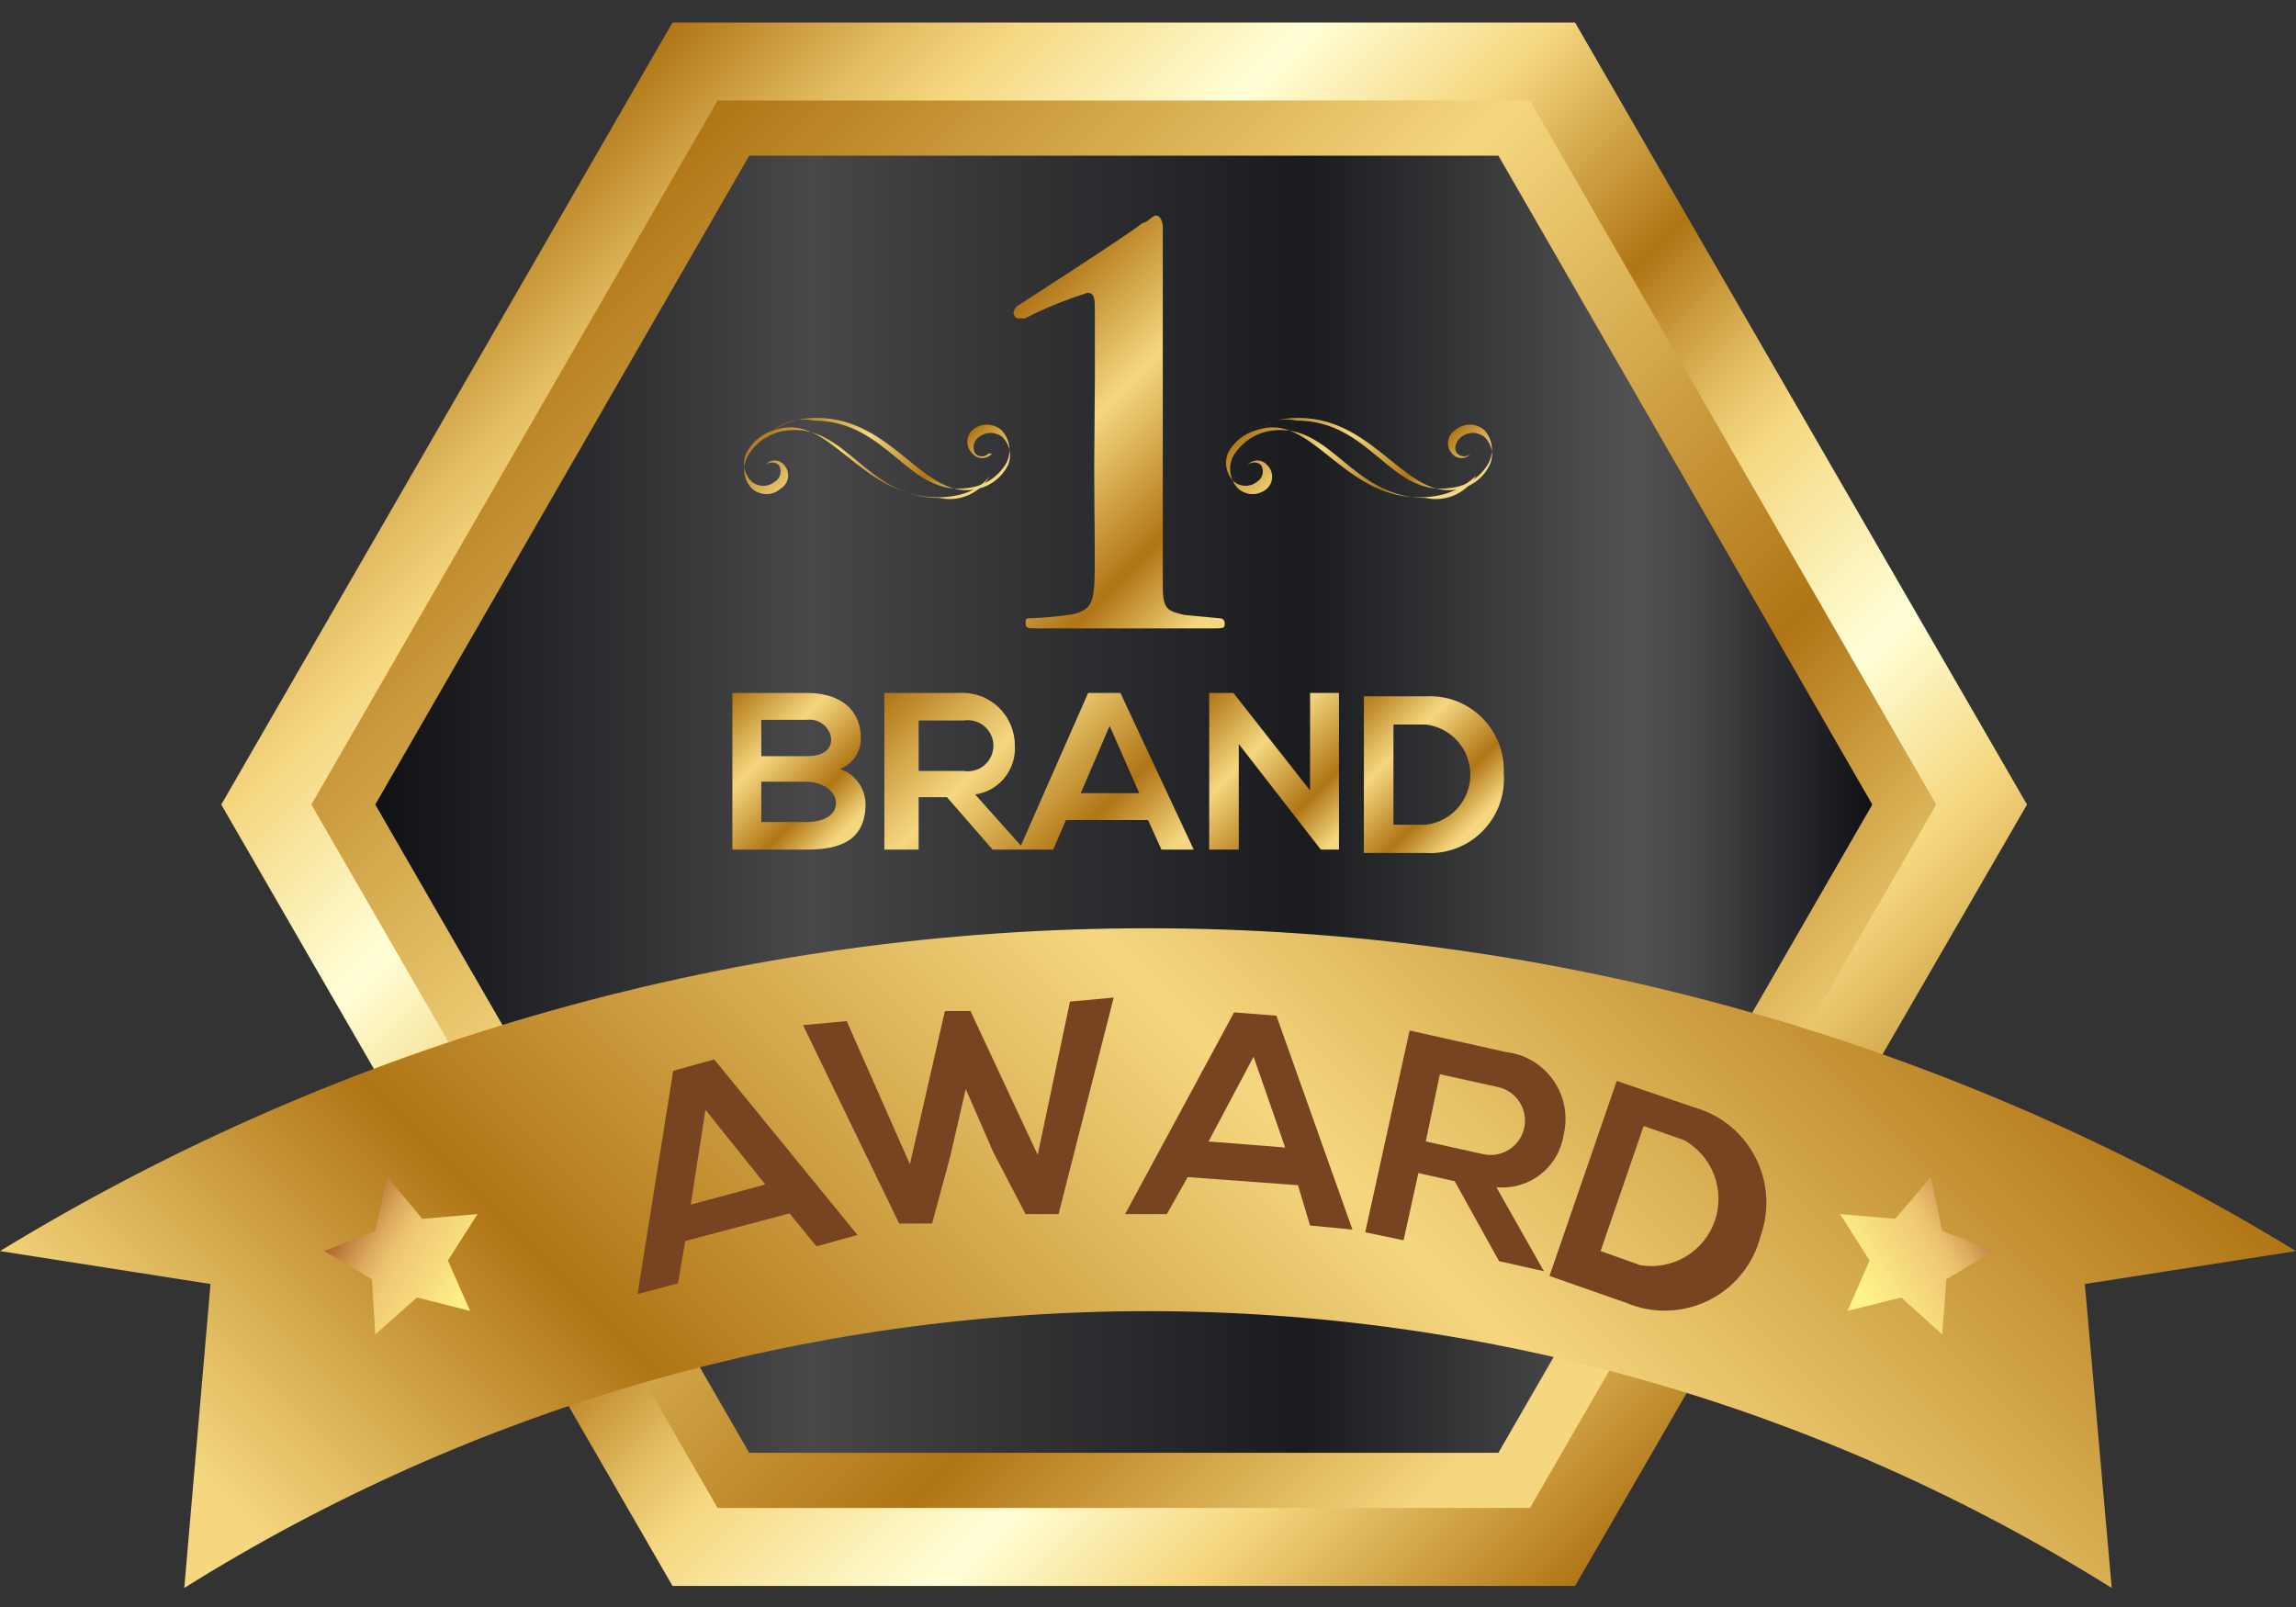 <svg width="100" height="70" viewBox="0 0 100 70" fill="none" xmlns="http://www.w3.org/2000/svg">
<rect x="0" y="0" width="100" height="70" fill="#333333" stroke="none"/>
<g clip-path="url(#clip0_724_1356)">
<path d="M29.291 69.083L9.637 35.047L29.291 0.981H68.6L88.284 35.047L68.6 69.083H29.291Z" fill="url(#paint0_linear_724_1356)"/>
<path d="M31.253 65.685L13.562 35.047L31.253 4.379H66.637L84.329 35.047L66.637 65.685H31.253Z" fill="url(#paint1_linear_724_1356)"/>
<path d="M32.631 63.283L16.345 35.046L32.631 6.78H65.261L81.547 35.046L65.261 63.283H32.631Z" fill="url(#paint2_linear_724_1356)"/>
<path d="M90.803 55.931L91.974 69.171C79.392 61.291 64.846 57.113 50 57.113C35.154 57.113 20.608 61.291 8.026 69.171L9.168 55.931L0 54.496C15.057 45.3 32.357 40.435 50 40.435C67.643 40.435 84.944 45.3 100 54.496L90.803 55.931Z" fill="url(#paint3_linear_724_1356)"/>
<path d="M37.698 35.018C37.692 34.68 37.582 34.353 37.382 34.08C37.183 33.807 36.905 33.603 36.585 33.494C36.852 33.393 37.083 33.213 37.245 32.977C37.407 32.742 37.494 32.462 37.493 32.176C37.493 30.8 36.468 30.185 35.15 30.185H31.898V37.009H35.15C36.556 37.009 37.698 36.629 37.698 35.018ZM33.158 31.356H35.15C35.275 31.34 35.403 31.349 35.525 31.384C35.646 31.418 35.76 31.476 35.858 31.556C35.957 31.635 36.038 31.734 36.098 31.845C36.157 31.957 36.193 32.08 36.204 32.206C36.204 32.587 35.941 32.938 35.15 32.938H33.158V31.356ZM33.158 34.051H35.15C35.677 34.051 36.409 34.373 36.409 34.988C36.409 35.603 35.677 35.809 35.15 35.809H33.158V34.051Z" fill="url(#paint4_linear_724_1356)"/>
<path d="M40.011 34.724H41.242L43.233 37.009H45.87L46.426 35.72H50L50.586 37.009H51.992L48.799 30.184H47.393L44.464 36.834L42.472 34.607C42.977 34.535 43.435 34.274 43.755 33.877C44.076 33.481 44.235 32.978 44.2 32.469C44.201 32.156 44.137 31.847 44.013 31.56C43.889 31.272 43.708 31.014 43.48 30.799C43.252 30.585 42.983 30.42 42.688 30.314C42.394 30.209 42.081 30.164 41.769 30.184H38.518V37.009H40.011V34.724ZM48.33 31.62L49.619 34.549H47.071L48.33 31.62ZM40.011 31.385H41.974C42.133 31.359 42.296 31.368 42.452 31.411C42.607 31.454 42.752 31.531 42.874 31.635C42.998 31.74 43.096 31.87 43.164 32.016C43.232 32.163 43.267 32.322 43.267 32.484C43.267 32.645 43.232 32.805 43.164 32.951C43.096 33.098 42.998 33.227 42.874 33.332C42.752 33.437 42.607 33.513 42.452 33.556C42.296 33.599 42.133 33.608 41.974 33.582H40.011V31.385Z" fill="url(#paint5_linear_724_1356)"/>
<path d="M53.954 32.411L57.527 37.009H58.318V30.185H57.059V34.432L53.719 30.185H52.665V37.009H53.954V32.411Z" fill="url(#paint6_linear_724_1356)"/>
<path d="M65.495 33.699C65.516 33.249 65.442 32.799 65.279 32.379C65.115 31.958 64.865 31.577 64.545 31.259C64.225 30.942 63.841 30.695 63.42 30.535C62.998 30.375 62.547 30.306 62.097 30.331H59.402V37.156H62.097C62.555 37.182 63.014 37.11 63.442 36.945C63.87 36.779 64.258 36.525 64.579 36.197C64.901 35.87 65.149 35.478 65.307 35.047C65.465 34.616 65.529 34.157 65.495 33.699ZM60.691 31.561H62.097C62.632 31.623 63.126 31.88 63.484 32.282C63.843 32.684 64.041 33.204 64.041 33.743C64.041 34.282 63.843 34.802 63.484 35.204C63.126 35.606 62.632 35.863 62.097 35.925H60.691V31.561Z" fill="url(#paint7_linear_724_1356)"/>
<path d="M34.387 52.856L29.847 54.057L29.525 55.902L27.768 56.371L29.32 46.646L31.107 46.148L37.346 53.793L35.559 54.291L34.387 52.856ZM30.726 48.345L30.082 52.475L33.333 51.596L30.726 48.345Z" fill="#774320"/>
<path d="M46.104 52.885H44.669L43.263 50.19L42.062 47.437L41.388 50.366L40.597 53.295H39.162L34.974 44.654L36.877 44.478L39.631 50.717L41.154 44.039H42.267L45.196 50.307L46.602 43.629L48.506 43.453L46.104 52.885Z" fill="#774320"/>
<path d="M56.532 51.626L51.728 51.274L50.82 52.885H49.004L53.749 44.098L55.594 44.244L58.904 53.559L57.059 53.383L56.532 51.626ZM54.599 46.031L52.636 49.722L55.975 49.985L54.599 46.031Z" fill="#774320"/>
<path d="M67.252 55.375L65.29 54.935L63.357 51.45L61.775 51.098L61.131 54.027L59.461 53.676L61.394 44.888L65.583 45.826C65.996 45.872 66.395 46.006 66.752 46.219C67.11 46.431 67.418 46.717 67.656 47.058C67.894 47.399 68.058 47.787 68.134 48.195C68.211 48.604 68.2 49.024 68.102 49.428C68 50.112 67.639 50.731 67.094 51.156C66.549 51.581 65.861 51.781 65.173 51.713L67.194 55.287L67.252 55.375ZM62.712 46.792L62.097 49.721L64.616 50.278C65.005 50.36 65.409 50.283 65.742 50.066C66.074 49.849 66.307 49.509 66.388 49.121C66.47 48.733 66.394 48.328 66.177 47.995C65.96 47.663 65.62 47.43 65.231 47.349L62.712 46.792Z" fill="#774320"/>
<path d="M76.685 53.822C76.535 54.426 76.256 54.991 75.867 55.477C75.478 55.963 74.988 56.359 74.431 56.637C73.874 56.916 73.263 57.07 72.641 57.09C72.019 57.109 71.4 56.994 70.826 56.751L67.487 55.579L70.416 47.085L73.756 48.227C74.328 48.383 74.862 48.655 75.324 49.026C75.786 49.397 76.166 49.86 76.441 50.385C76.716 50.91 76.88 51.487 76.922 52.078C76.964 52.669 76.883 53.263 76.685 53.822ZM69.713 54.496L71.442 55.111C72.122 55.223 72.82 55.092 73.413 54.74C74.007 54.388 74.457 53.838 74.684 53.187C74.912 52.536 74.902 51.826 74.657 51.181C74.412 50.536 73.948 49.998 73.346 49.663L71.588 49.047L69.713 54.496Z" fill="#774320"/>
<path d="M47.686 16.535V13.605C47.686 13.049 47.686 12.756 47.364 12.756C46.425 13.049 45.514 13.421 44.639 13.869H44.317C44.268 13.852 44.225 13.82 44.194 13.778C44.163 13.737 44.144 13.687 44.142 13.635C44.15 13.562 44.176 13.492 44.217 13.431C44.258 13.37 44.312 13.319 44.376 13.283C44.376 13.283 48.945 10.354 49.766 9.71C49.971 9.71 50.176 9.387 50.351 9.387C50.527 9.387 50.644 9.651 50.644 9.885C50.644 10.12 50.644 12.375 50.644 15.949V20.284C50.644 22.51 50.644 24.502 50.644 25.527C50.644 26.552 50.849 26.611 51.581 26.786L53.134 26.933C53.163 26.933 53.193 26.939 53.22 26.951C53.247 26.963 53.271 26.981 53.29 27.003C53.31 27.025 53.324 27.051 53.333 27.08C53.341 27.108 53.343 27.138 53.339 27.167C53.339 27.314 53.339 27.372 52.958 27.372C51.201 27.372 49.707 27.372 49.062 27.372C48.418 27.372 46.573 27.372 45.079 27.372C44.815 27.372 44.669 27.372 44.669 27.167C44.669 26.962 44.669 26.933 44.874 26.933C45.492 26.91 46.108 26.851 46.719 26.757C47.481 26.581 47.598 26.259 47.657 25.527C47.715 24.795 47.657 22.598 47.657 20.284L47.686 16.535Z" fill="url(#paint8_linear_724_1356)"/>
<path style="mix-blend-mode:multiply" d="M16.872 51.274L18.395 53.09L20.797 52.885L19.508 54.906L20.474 57.103L18.16 56.517L16.344 58.128L16.198 55.726L14.118 54.496L16.344 53.617L16.872 51.274Z" fill="url(#paint9_linear_724_1356)"/>
<path style="mix-blend-mode:multiply" d="M84.095 51.274L82.543 53.09L80.141 52.885L81.429 54.906L80.463 57.103L82.806 56.517L84.593 58.128L84.769 55.726L86.819 54.496L84.593 53.617L84.095 51.274Z" fill="url(#paint10_linear_724_1356)"/>
<path d="M56.561 18.204C59.959 18.204 61.277 21.924 63.65 21.28C63.917 21.208 64.165 21.08 64.378 20.903C64.59 20.726 64.761 20.505 64.88 20.255C64.977 20.051 65.007 19.822 64.965 19.601C64.923 19.379 64.811 19.177 64.645 19.024C64.502 18.915 64.328 18.856 64.147 18.856C63.968 18.856 63.793 18.915 63.65 19.024C63.386 19.229 63.298 19.581 63.474 19.756C63.512 19.796 63.558 19.826 63.608 19.848C63.658 19.869 63.712 19.88 63.767 19.88C63.821 19.88 63.875 19.869 63.926 19.848C63.976 19.826 64.022 19.796 64.06 19.756C64.06 19.756 64.235 19.756 64.06 19.756C64.01 19.818 63.948 19.867 63.877 19.901C63.806 19.935 63.728 19.952 63.65 19.952C63.571 19.952 63.493 19.935 63.422 19.901C63.351 19.867 63.289 19.818 63.239 19.756C63.173 19.683 63.124 19.596 63.095 19.502C63.066 19.407 63.059 19.308 63.072 19.21C63.086 19.112 63.122 19.018 63.176 18.936C63.23 18.853 63.302 18.783 63.386 18.731C63.561 18.581 63.785 18.498 64.016 18.498C64.247 18.498 64.47 18.581 64.645 18.731C64.817 18.918 64.929 19.152 64.965 19.403C65.002 19.654 64.962 19.91 64.85 20.137C64.686 20.447 64.448 20.711 64.156 20.905C63.865 21.099 63.53 21.218 63.181 21.25C60.545 21.66 59.724 18.321 56.473 18.321C56.052 18.227 55.611 18.269 55.216 18.443C54.82 18.617 54.491 18.913 54.276 19.288C54.657 18.614 55.389 18.204 56.561 18.204Z" fill="url(#paint11_linear_724_1356)"/>
<path d="M61.805 21.661C58.436 21.661 57.118 17.911 54.746 18.732C54.478 18.801 54.228 18.925 54.011 19.097C53.794 19.268 53.615 19.483 53.486 19.727C53.398 19.94 53.377 20.173 53.424 20.398C53.471 20.622 53.584 20.828 53.75 20.987C53.891 21.101 54.066 21.163 54.248 21.163C54.429 21.163 54.605 21.101 54.746 20.987C54.806 20.951 54.858 20.903 54.9 20.847C54.941 20.79 54.971 20.726 54.987 20.658C55.004 20.59 55.006 20.519 54.995 20.45C54.984 20.38 54.959 20.314 54.921 20.255C54.841 20.183 54.736 20.143 54.628 20.143C54.52 20.143 54.416 20.183 54.336 20.255C54.336 20.255 54.13 20.255 54.336 20.255C54.388 20.193 54.453 20.143 54.526 20.109C54.599 20.075 54.679 20.058 54.76 20.058C54.841 20.058 54.921 20.075 54.994 20.109C55.068 20.143 55.133 20.193 55.185 20.255C55.255 20.32 55.311 20.4 55.349 20.488C55.387 20.576 55.407 20.671 55.407 20.767C55.407 20.863 55.387 20.958 55.349 21.047C55.311 21.135 55.255 21.214 55.185 21.28C55.013 21.436 54.788 21.523 54.555 21.523C54.322 21.523 54.098 21.436 53.925 21.28C53.751 21.101 53.636 20.874 53.594 20.628C53.552 20.382 53.586 20.129 53.691 19.903C53.865 19.599 54.105 19.338 54.394 19.14C54.684 18.942 55.014 18.812 55.361 18.761C57.997 18.38 58.846 21.69 62.098 21.69C62.519 21.785 62.96 21.742 63.355 21.568C63.75 21.394 64.08 21.098 64.294 20.723C63.709 21.251 63.006 21.661 61.805 21.661Z" fill="url(#paint12_linear_724_1356)"/>
<path d="M40.832 21.66C37.434 21.66 36.116 17.911 33.744 18.731C33.48 18.801 33.234 18.926 33.022 19.098C32.81 19.269 32.637 19.484 32.513 19.727C32.413 19.935 32.382 20.169 32.425 20.395C32.467 20.622 32.58 20.829 32.748 20.987C32.889 21.101 33.064 21.163 33.246 21.163C33.427 21.163 33.603 21.101 33.744 20.987C33.804 20.951 33.856 20.903 33.898 20.846C33.939 20.79 33.969 20.726 33.985 20.657C34.002 20.589 34.004 20.518 33.993 20.449C33.982 20.38 33.957 20.314 33.919 20.255C33.839 20.182 33.734 20.143 33.627 20.143C33.518 20.143 33.414 20.182 33.334 20.255C33.334 20.255 33.158 20.255 33.334 20.255C33.383 20.193 33.445 20.144 33.516 20.11C33.587 20.076 33.665 20.059 33.744 20.059C33.822 20.059 33.9 20.076 33.971 20.11C34.042 20.144 34.104 20.193 34.154 20.255C34.22 20.328 34.269 20.415 34.298 20.509C34.327 20.604 34.335 20.703 34.321 20.801C34.307 20.899 34.271 20.993 34.217 21.075C34.163 21.158 34.091 21.228 34.007 21.28C33.835 21.436 33.61 21.523 33.377 21.523C33.145 21.523 32.92 21.436 32.748 21.28C32.575 21.1 32.462 20.871 32.425 20.624C32.389 20.377 32.43 20.125 32.543 19.903C32.713 19.596 32.952 19.332 33.242 19.134C33.532 18.936 33.864 18.808 34.212 18.761C36.849 18.38 37.669 21.69 40.92 21.69C41.341 21.785 41.782 21.742 42.177 21.568C42.573 21.394 42.902 21.098 43.117 20.723C42.736 21.25 42.004 21.66 40.832 21.66Z" fill="url(#paint13_linear_724_1356)"/>
<path d="M35.588 18.204C38.957 18.204 40.275 21.924 42.648 21.28C42.919 21.209 43.171 21.08 43.388 20.904C43.606 20.727 43.782 20.505 43.907 20.255C43.992 20.047 44.013 19.818 43.966 19.599C43.919 19.379 43.806 19.179 43.644 19.024C43.501 18.915 43.325 18.856 43.145 18.856C42.966 18.856 42.791 18.915 42.648 19.024C42.532 19.102 42.45 19.221 42.417 19.356C42.385 19.492 42.404 19.635 42.472 19.756C42.51 19.796 42.556 19.826 42.606 19.848C42.656 19.869 42.71 19.88 42.765 19.88C42.819 19.88 42.873 19.869 42.924 19.848C42.974 19.826 43.019 19.796 43.058 19.756C43.058 19.756 43.263 19.756 43.204 19.756C43.152 19.818 43.087 19.868 43.014 19.902C42.94 19.936 42.86 19.953 42.779 19.953C42.699 19.953 42.619 19.936 42.545 19.902C42.472 19.868 42.407 19.818 42.355 19.756C42.285 19.691 42.229 19.611 42.191 19.523C42.152 19.435 42.133 19.34 42.133 19.244C42.133 19.148 42.152 19.053 42.191 18.965C42.229 18.877 42.285 18.797 42.355 18.731C42.53 18.581 42.753 18.498 42.984 18.498C43.215 18.498 43.439 18.581 43.614 18.731C43.791 18.915 43.907 19.147 43.949 19.398C43.991 19.649 43.956 19.907 43.849 20.137C43.679 20.442 43.439 20.702 43.148 20.896C42.858 21.089 42.526 21.211 42.179 21.25C39.543 21.66 38.693 18.321 35.442 18.321C35.021 18.227 34.58 18.269 34.184 18.443C33.789 18.617 33.46 18.913 33.245 19.288C33.684 18.614 34.388 18.204 35.588 18.204Z" fill="url(#paint14_linear_724_1356)"/>
</g>
<defs>
<linearGradient id="paint0_linear_724_1356" x1="22.085" y1="8.187" x2="75.805" y2="61.877" gradientUnits="userSpaceOnUse">
<stop stop-color="#B07515"/>
<stop offset="0.09" stop-color="#E1BA60"/>
<stop offset="0.14" stop-color="#F5D77F"/>
<stop offset="0.26" stop-color="#FFFFD7"/>
<stop offset="0.36" stop-color="#F5D77F"/>
<stop offset="0.49" stop-color="#B07515"/>
<stop offset="0.57" stop-color="#E1BA60"/>
<stop offset="0.61" stop-color="#F5D77F"/>
<stop offset="0.74" stop-color="#FFFFD7"/>
<stop offset="0.84" stop-color="#F5D77F"/>
<stop offset="1" stop-color="#B07515"/>
</linearGradient>
<linearGradient id="paint1_linear_724_1356" x1="24.78" y1="10.852" x2="73.11" y2="59.212" gradientUnits="userSpaceOnUse">
<stop stop-color="#B07515"/>
<stop offset="0.36" stop-color="#F5D77F"/>
<stop offset="0.72" stop-color="#B07515"/>
<stop offset="0.95" stop-color="#F5D77F"/>
</linearGradient>
<linearGradient id="paint2_linear_724_1356" x1="16.345" y1="35.046" x2="81.547" y2="35.046" gradientUnits="userSpaceOnUse">
<stop stop-color="#0F1115"/>
<stop offset="0.29" stop-color="#484749"/>
<stop offset="0.39" stop-color="#38383A"/>
<stop offset="0.62" stop-color="#191B1E"/>
<stop offset="0.84" stop-color="#535253"/>
<stop offset="0.88" stop-color="#474648"/>
<stop offset="0.95" stop-color="#26272A"/>
<stop offset="1" stop-color="#0F1115"/>
</linearGradient>
<linearGradient id="paint3_linear_724_1356" x1="76.655" y1="31.151" x2="23.345" y2="84.49" gradientUnits="userSpaceOnUse">
<stop stop-color="#B07515"/>
<stop offset="0.36" stop-color="#F5D77F"/>
<stop offset="0.72" stop-color="#B07515"/>
<stop offset="0.95" stop-color="#F5D77F"/>
</linearGradient>
<linearGradient id="paint4_linear_724_1356" x1="31.313" y1="30.8" x2="37.054" y2="36.511" gradientUnits="userSpaceOnUse">
<stop stop-color="#B07515"/>
<stop offset="0.36" stop-color="#F5D77F"/>
<stop offset="0.72" stop-color="#B07515"/>
<stop offset="0.95" stop-color="#F5D77F"/>
</linearGradient>
<linearGradient id="paint5_linear_724_1356" x1="39.484" y1="29.306" x2="49.56" y2="39.411" gradientUnits="userSpaceOnUse">
<stop stop-color="#B07515"/>
<stop offset="0.36" stop-color="#F5D77F"/>
<stop offset="0.72" stop-color="#B07515"/>
<stop offset="0.95" stop-color="#F5D77F"/>
</linearGradient>
<linearGradient id="paint6_linear_724_1356" x1="52.372" y1="30.477" x2="58.611" y2="36.717" gradientUnits="userSpaceOnUse">
<stop stop-color="#B07515"/>
<stop offset="0.36" stop-color="#F5D77F"/>
<stop offset="0.72" stop-color="#B07515"/>
<stop offset="0.95" stop-color="#F5D77F"/>
</linearGradient>
<linearGradient id="paint7_linear_724_1356" x1="58.758" y1="30.858" x2="64.294" y2="36.365" gradientUnits="userSpaceOnUse">
<stop stop-color="#B07515"/>
<stop offset="0.36" stop-color="#F5D77F"/>
<stop offset="0.72" stop-color="#B07515"/>
<stop offset="0.95" stop-color="#F5D77F"/>
</linearGradient>
<linearGradient id="paint8_linear_724_1356" x1="43.439" y1="14.191" x2="54.862" y2="25.615" gradientUnits="userSpaceOnUse">
<stop stop-color="#B07515"/>
<stop offset="0.36" stop-color="#F5D77F"/>
<stop offset="0.72" stop-color="#B07515"/>
<stop offset="0.95" stop-color="#F5D77F"/>
</linearGradient>
<linearGradient id="paint9_linear_724_1356" x1="14.878" y1="53.296" x2="20.659" y2="56.826" gradientUnits="userSpaceOnUse">
<stop stop-color="#AC6127"/>
<stop offset="0.13" stop-color="#C78A45"/>
<stop offset="0.26" stop-color="#DDAC5F"/>
<stop offset="0.37" stop-color="#EBC16E"/>
<stop offset="0.44" stop-color="#F0C974"/>
<stop offset="0.97" stop-color="#FFF38B"/>
</linearGradient>
<linearGradient id="paint10_linear_724_1356" x1="85.998" y1="51.692" x2="80.185" y2="55.199" gradientUnits="userSpaceOnUse">
<stop stop-color="#AC6127"/>
<stop offset="0.13" stop-color="#C78A45"/>
<stop offset="0.26" stop-color="#DDAC5F"/>
<stop offset="0.37" stop-color="#EBC16E"/>
<stop offset="0.44" stop-color="#F0C974"/>
<stop offset="0.97" stop-color="#FFF38B"/>
</linearGradient>
<linearGradient id="paint11_linear_724_1356" x1="57" y1="16.535" x2="62.917" y2="22.451" gradientUnits="userSpaceOnUse">
<stop stop-color="#B07515"/>
<stop offset="0.36" stop-color="#F5D77F"/>
<stop offset="0.72" stop-color="#B07515"/>
<stop offset="0.95" stop-color="#F5D77F"/>
</linearGradient>
<linearGradient id="paint12_linear_724_1356" x1="55.449" y1="17.384" x2="61.395" y2="23.33" gradientUnits="userSpaceOnUse">
<stop stop-color="#B07515"/>
<stop offset="0.36" stop-color="#F5D77F"/>
<stop offset="0.72" stop-color="#B07515"/>
<stop offset="0.95" stop-color="#F5D77F"/>
</linearGradient>
<linearGradient id="paint13_linear_724_1356" x1="34.476" y1="17.384" x2="40.393" y2="23.33" gradientUnits="userSpaceOnUse">
<stop stop-color="#B07515"/>
<stop offset="0.36" stop-color="#F5D77F"/>
<stop offset="0.72" stop-color="#B07515"/>
<stop offset="0.95" stop-color="#F5D77F"/>
</linearGradient>
<linearGradient id="paint14_linear_724_1356" x1="35.998" y1="16.535" x2="41.945" y2="22.451" gradientUnits="userSpaceOnUse">
<stop stop-color="#B07515"/>
<stop offset="0.36" stop-color="#F5D77F"/>
<stop offset="0.72" stop-color="#B07515"/>
<stop offset="0.95" stop-color="#F5D77F"/>
</linearGradient>
<clipPath id="clip0_724_1356">
<rect width="100" height="68.19" fill="white" transform="translate(0 0.981)"/>
</clipPath>
</defs>
</svg>
